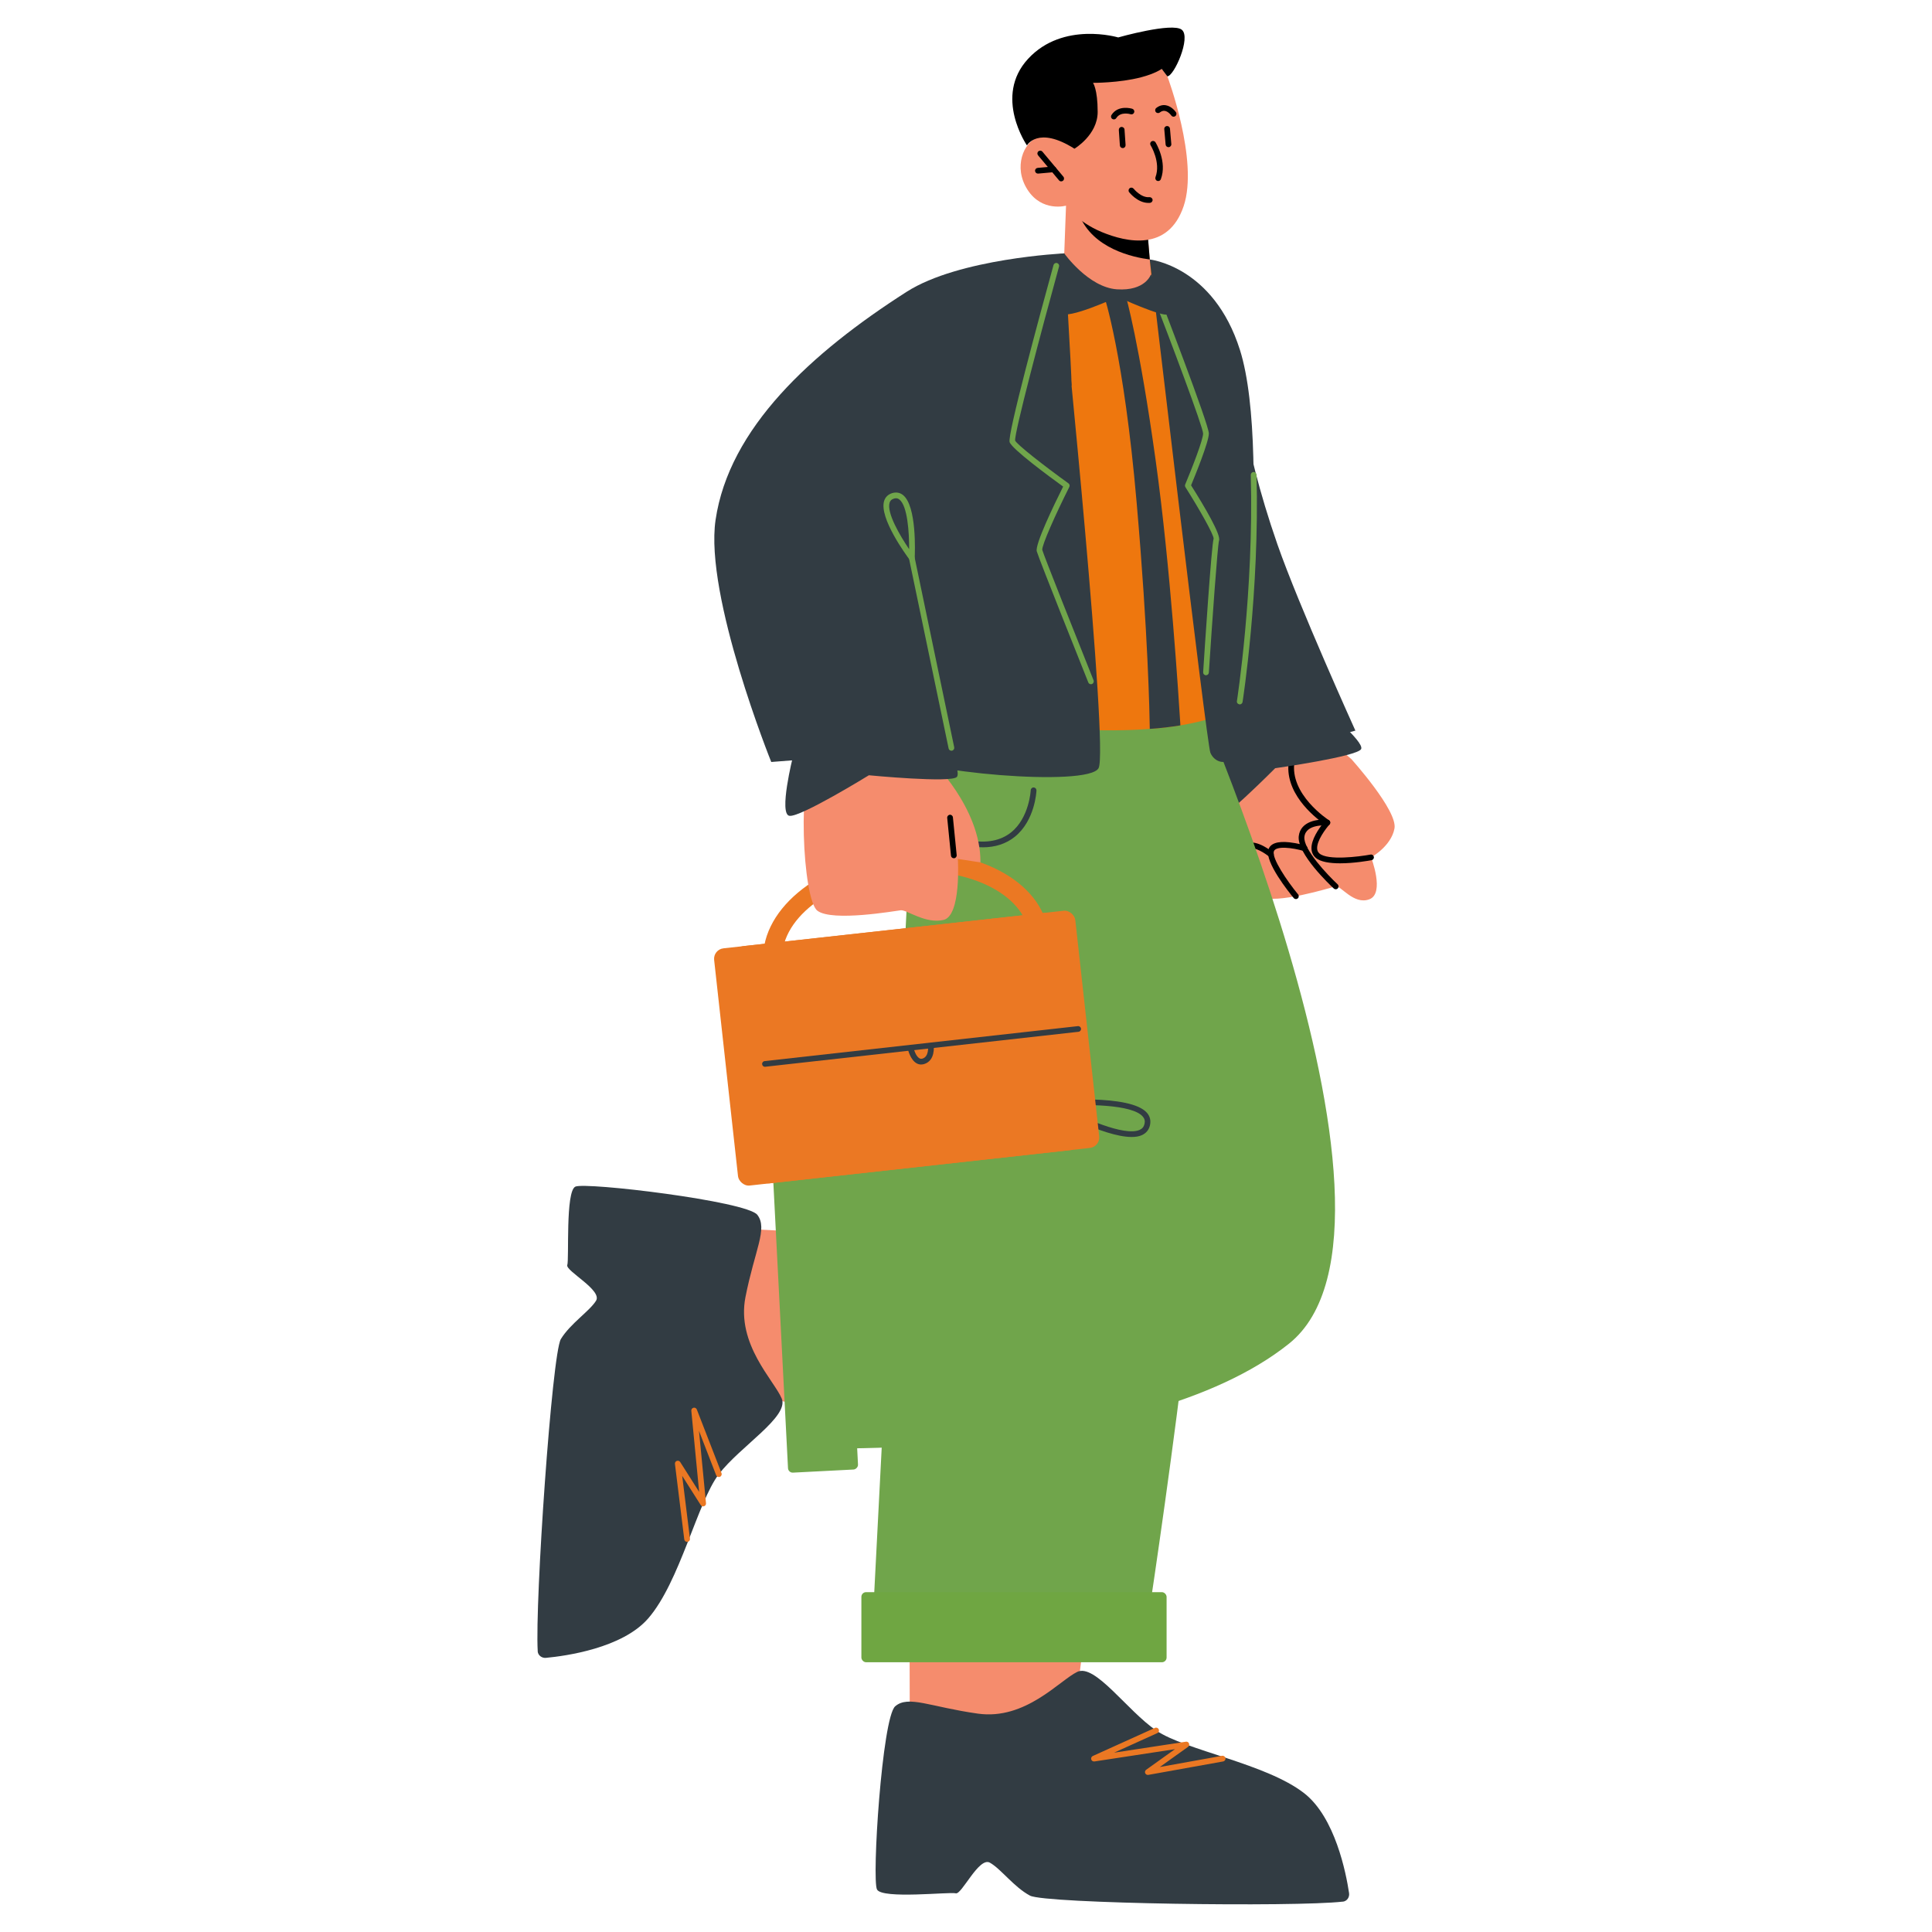 <?xml version="1.0" encoding="UTF-8"?>
<svg id="Layer_1" data-name="Layer 1" xmlns="http://www.w3.org/2000/svg" viewBox="0 0 400 400">
  <defs>
    <style>
      .cls-1 {
        fill: #f58c6d;
      }

      .cls-2 {
        fill: #eb7823;
      }

      .cls-3 {
        fill: #323c43;
      }

      .cls-4 {
        fill: #6fa642;
      }

      .cls-5 {
        fill: #70a54b;
      }

      .cls-6 {
        fill: #ee770e;
      }
    </style>
  </defs>
  <path class="cls-1" d="M279.73,157.1s9.69,10.74,8.98,14.44c-.7,3.7-4.84,5.97-4.84,5.97,0,0,2.89,7.46-.36,8.68-3.25,1.22-5.93-2.92-6.98-2.67-1.05.25-12.5,3.83-15.55,2.09-3.05-1.73-7.19-25.19-4.1-29.52,3.09-4.33,12.65-8.27,22.83,1.01Z"/>
  <path d="M277.46,178.74c-2.07,0-4.07-.27-5.07-1.16-.53-.47-.82-1.08-.86-1.82-.11-1.93,1.59-4.29,2.42-5.32-1.95-1.39-8.2-6.42-7.09-13,.05-.32.34-.54.68-.49.32.05.54.36.48.68-1.15,6.84,7.03,12.13,7.11,12.18.15.09.25.25.27.42.02.17-.03.35-.15.48-.74.82-2.64,3.32-2.55,4.98.02.42.17.74.46,1,1.69,1.5,8.22.68,10.59.24.34-.06.63.15.69.47.06.32-.15.63-.47.69-.55.1-3.6.65-6.52.65Z"/>
  <path d="M276.54,184.11c-.14,0-.29-.05-.4-.16-.78-.73-7.65-7.22-7.25-10.82.35-3.16,4.07-3.61,6-3.4.32.03.56.32.52.65-.03.32-.33.56-.65.53-.04,0-4.39-.42-4.7,2.36-.28,2.55,4.87,7.95,6.88,9.82.24.22.25.6.03.84-.12.13-.28.19-.43.19Z"/>
  <path d="M268.3,186.14c-.17,0-.34-.07-.46-.22-1.01-1.22-6-7.46-5.24-9.99.38-1.29,1.85-1.81,4.36-1.54,1.68.18,3.24.64,3.31.66.31.1.49.42.4.74-.09.31-.42.49-.74.4-2.28-.68-5.83-1.13-6.2.09-.42,1.41,2.68,6.05,5.03,8.9.21.25.17.63-.08.83-.11.09-.25.14-.38.14Z"/>
  <path d="M256.91,177.7s-.08,0-.12-.01c-.32-.07-.52-.38-.46-.7.27-1.28.88-2.1,1.81-2.42,2.15-.74,5.05,1.61,5.37,1.88.25.21.28.58.08.83-.21.25-.58.29-.84.08-.74-.62-2.93-2.12-4.23-1.67-.52.18-.86.69-1.04,1.55-.06.28-.31.47-.58.47Z"/>
  <polygon class="cls-1" points="175.06 255.51 142.51 253.8 151.1 288.14 175.33 292.55 175.06 255.51"/>
  <path class="cls-3" d="M111.32,341.86c.05.84.83,1.46,1.71,1.38,4.16-.39,15.81-2.01,21.16-8.15,6.57-7.54,10.2-24.09,14.64-29.88,4.44-5.79,14.57-11.88,13.02-15.65-1.56-3.76-9.43-11.22-7.51-21.02,1.93-9.79,4.66-14.18,2.46-17.02-2.2-2.84-35.6-6.83-37.68-5.84-2.08.99-1.26,15.05-1.67,16.24-.41,1.19,7.32,5.2,5.95,7.39-1.37,2.19-5.31,4.7-7.28,7.93-1.84,3.02-5.39,54.54-4.79,64.61Z"/>
  <path class="cls-2" d="M142.26,319.23c-.3,0-.55-.22-.59-.52l-1.93-15.62c-.03-.28.13-.54.39-.63.26-.09.55,0,.7.24l3.92,6.18-1.62-16.79c-.03-.29.16-.56.45-.63.3-.08.58.09.69.36l5.11,13.17c.12.3-.03.65-.34.77-.31.12-.65-.03-.77-.34l-3.55-9.16,1.45,14.97c.03.27-.14.53-.4.62-.25.09-.54,0-.69-.24l-3.84-6.05,1.61,13.01c.04.32-.19.62-.52.66-.02,0-.05,0-.07,0Z"/>
  <path class="cls-3" d="M247.82,159s-.11,12.34,2.2,12.08c2.31-.26,13.99-12.03,13.99-12.03,0,0,17.07-2.42,17.8-3.97.73-1.54-8.13-8.8-8.13-8.8l-25.85,12.71Z"/>
  <path class="cls-3" d="M246.83,160.37s-16.13-12.37-21.72-37.57c-7-31.56,5.98-55.21,5.98-55.21l24.96,8.59s.76,14.54,8.42,36.51c4.43,12.7,16.15,38.58,16.15,38.58l-33.79,9.09Z"/>
  <polygon class="cls-1" points="188.31 334.81 188.38 367.41 222.2 356.95 225.28 332.51 188.31 334.81"/>
  <path class="cls-5" d="M192.81,132.23s-3.88,34.39-5.02,54.28c-1.06,18.64-2.05,56.92-2.6,64.36-.55,7.44-4.75,89.77-4.75,89.77,0,0,15.76-.54,31.12-.25,15.36.29,25.36,0,25.36,0,0,0,13.65-87.88,12.73-115.23-.93-27.35-8.75-90.43-8.75-90.43l-48.08-2.5Z"/>
  <path class="cls-3" d="M194.6,166.58c-.89,0-1.82-.07-2.79-.23-.3-.05-.5-.33-.46-.63.05-.3.32-.5.63-.46,12.21,1.97,16.65-10.08,16.84-10.6.1-.29.4-.43.7-.34.28.1.43.42.34.7-.05.12-4.23,11.55-15.26,11.55Z"/>
  <path class="cls-3" d="M192.72,130.44c-.07,0-.15-.01-.22-.04-.24-.1-.37-.36-.32-.61.3-1.51,2.99-14.83,6.37-16.8.5-.29,1.02-.35,1.51-.19.5.17.85.53,1.02,1.04,1.13,3.44-6.98,15.05-7.91,16.37-.1.15-.28.23-.45.23ZM199.52,113.81c-.11,0-.25.03-.42.13-2.04,1.19-4.13,8.51-5.25,13.31,3.18-4.81,6.79-11.2,6.18-13.07-.06-.18-.16-.29-.32-.34-.05-.02-.11-.03-.19-.03Z"/>
  <path class="cls-5" d="M225.14,242.52s-23.07-35.87-30.79-57.69c-8.2-23.17-4.03-54.93-4.03-54.93l55.01,2.17-4.45,94.6-15.75,15.85Z"/>
  <path class="cls-5" d="M243.44,134.01s54.43,119.43,23.41,144.2c-31.02,24.77-102.58,21.55-102.58,21.55l-3.25-52.42,65.65-20.67,3.25-88.86,13.53-3.8Z"/>
  <path class="cls-6" d="M253.31,147.81c-2.65,1.07-5.66,1.82-8.9,2.37-2.04.33-4.17.59-6.35.73-19.63,1.52-43.34-3.27-43.34-3.27l-6.99-46.72,31.61-48.31s14.16-2.84,23.63,3.86c24.25,17.19,11.22,92.57,10.32,91.34Z"/>
  <path class="cls-3" d="M234.29,235.4c-5.91,0-16.76-6.1-17.28-6.39-.23-.13-.34-.39-.29-.64.05-.25.27-.44.52-.47.68-.06,16.77-1.46,20.22,2.49.63.72.85,1.61.63,2.57-.22.97-.8,1.67-1.7,2.07-.58.26-1.3.37-2.1.37ZM219.37,228.93c4.73,2.48,13.41,6.39,16.56,5.01.56-.25.89-.64,1.03-1.25.14-.6.02-1.08-.37-1.53-2.22-2.55-11.84-2.55-17.21-2.24Z"/>
  <path class="cls-3" d="M203.41,175.42c-.92,0-1.88-.09-2.89-.26-.32-.06-.54-.36-.48-.68.06-.32.34-.55.68-.48,3.57.62,6.46.06,8.62-1.67,3.76-3.02,4.06-8.67,4.06-8.72.01-.33.31-.62.62-.57.33.01.58.29.57.62-.01.25-.31,6.23-4.49,9.59-1.81,1.45-4.04,2.18-6.68,2.18Z"/>
  <path class="cls-1" d="M220.71,42.57l-.51,13.7s2.33,4.03,10.32,4.98c5.95.71,8.1-.57,8.1-.57l-.57-6.97-.57-6.8-14.36-3.72-2.41-.63Z"/>
  <path d="M223.12,43.2c.02.38.15.82.35,1.34,2.81,6.96,11.14,8.74,14.58,9.18l-.57-6.8-14.36-3.72Z"/>
  <path class="cls-1" d="M241.69,15.8s6.55,17.45,3.37,26.89c-3.19,9.44-11.84,7.47-16.96,5.35-5.13-2.13-7.38-5.46-7.38-5.46,0,0-4.97,1.4-7.99-3.31-3.02-4.71-.74-9.81,2.11-10.86s6.06,1.14,6.06,1.14l-2.34-5.09s12.25-24.61,23.14-8.65Z"/>
  <path d="M239.79,37.48c-.07,0-.14-.01-.21-.04-.31-.11-.46-.46-.35-.76,1.15-3.06-.98-6.57-1.01-6.6-.17-.28-.09-.64.19-.81.28-.17.64-.09.82.19.1.16,2.46,4.04,1.11,7.64-.09.24-.31.38-.55.38Z"/>
  <path d="M219.71,37.55c-.17,0-.34-.07-.45-.21l-4.34-5.18c-.21-.25-.18-.62.07-.83.25-.21.62-.18.83.07l4.34,5.18c.21.25.18.62-.07.83-.11.09-.25.14-.38.14Z"/>
  <path d="M214.89,35.94c-.3,0-.56-.23-.59-.54-.03-.33.21-.61.54-.64l3.23-.29c.35-.03.61.21.64.54.03.33-.21.61-.54.64l-3.23.29s-.04,0-.05,0Z"/>
  <path d="M232.45,30.66c-.31,0-.57-.24-.59-.55l-.22-3.2c-.02-.33.22-.61.55-.63.33-.01.61.22.63.55l.22,3.2c.02.33-.22.61-.55.63-.01,0-.03,0-.04,0Z"/>
  <path d="M241.92,30.47c-.31,0-.56-.23-.59-.54l-.28-3.2c-.03-.33.21-.61.54-.64.34-.01.61.21.64.54l.28,3.2c.03.32-.21.61-.54.64-.02,0-.03,0-.05,0Z"/>
  <path d="M230.62,24.72c-.11,0-.22-.03-.32-.09-.28-.17-.36-.54-.18-.82,1.37-2.17,4.19-1.33,4.31-1.29.31.1.49.43.39.74-.09.31-.41.49-.74.39-.08-.03-2.08-.61-2.96.79-.11.18-.31.28-.5.28Z"/>
  <path d="M242.98,24.16c-.19,0-.37-.09-.49-.26,0,0-.57-.82-1.32-.94-.35-.06-.69.05-1.05.33-.25.2-.63.15-.83-.11-.2-.26-.15-.63.11-.83.62-.48,1.27-.67,1.96-.56,1.26.2,2.08,1.4,2.11,1.45.18.27.11.64-.16.82-.1.07-.22.1-.33.1Z"/>
  <path d="M222.45,30.79s4.81-2.85,4.81-7.61c0-4.76-.97-6.03-.97-6.03,0,0,5.41.04,9.96-1.15,2.96-.77,4.27-1.74,4.27-1.74l1.16,1.54c1.37.02,4.97-8.05,3-9.64-1.96-1.59-13.17,1.59-13.17,1.59,0,0-11.4-3.41-18.64,4.41-7.24,7.82-.25,17.95-.25,17.95,0,0,2.25-4.12,9.82.67Z"/>
  <rect class="cls-4" x="178.34" y="329.64" width="63.19" height="14.51" rx=".97" ry=".97"/>
  <rect class="cls-5" x="137.24" y="265.79" width="63.19" height="14.51" rx=".97" ry=".97" transform="translate(432.85 90.4) rotate(87.06)"/>
  <path class="cls-3" d="M278.03,393.72c.84-.1,1.41-.91,1.28-1.78-.62-4.13-2.88-15.68-9.3-20.68-7.89-6.15-24.61-8.86-30.63-12.98-6.02-4.11-12.66-13.9-16.34-12.14-3.67,1.76-10.69,10.03-20.57,8.65-9.89-1.39-14.41-3.87-17.13-1.52-2.71,2.35-4.87,35.92-3.76,37.94,1.11,2.02,15.1.44,16.3.78,1.21.35,4.79-7.59,7.05-6.35,2.26,1.24,4.98,5.05,8.32,6.83,3.11,1.67,54.76,2.39,64.77,1.24Z"/>
  <path class="cls-2" d="M237.65,367.48c-.24,0-.45-.14-.55-.36-.11-.26-.02-.55.2-.71l5.96-4.26-16.67,2.54c-.3.04-.58-.13-.66-.42-.09-.28.05-.58.32-.71l12.87-5.82c.31-.14.65,0,.78.3.14.3,0,.65-.29.78l-8.95,4.05,14.87-2.27c.27-.05.54.11.64.36.1.25.02.55-.2.71l-5.84,4.17,12.9-2.32c.31-.06.63.16.69.48.06.32-.16.63-.48.69l-15.49,2.78s-.07,0-.1,0Z"/>
  <path class="cls-3" d="M220.33,64.37s9.22,90.66,7.12,94.66c-2.1,4-38.02.88-42.76-3.09-4.73-3.96-13.02-58.82-13.02-58.82l48.66-32.75Z"/>
  <rect class="cls-2" x="150.13" y="192.53" width="71.04" height="49.41" rx="2.18" ry="2.18" transform="translate(394 412.79) rotate(173.7)"/>
  <rect class="cls-2" x="154.29" y="192.07" width="71.04" height="49.41" rx="2.18" ry="2.18" transform="translate(402.25 411.41) rotate(173.7)"/>
  <path class="cls-2" d="M158.09,199.73c-1.2-10.89,11.04-21.21,27.3-23,16.25-1.79,30.45,5.61,31.66,16.49s-11.04,21.21-27.3,23c-16.25,1.79-30.45-5.61-31.66-16.49ZM162.01,199.3c.96,8.73,13.21,14.57,27.31,13.01,14.1-1.56,24.78-9.92,23.82-18.65-.96-8.73-13.21-14.57-27.31-13.01-14.1,1.56-24.78,9.92-23.82,18.65Z"/>
  <path class="cls-3" d="M158.38,220.87c-.3,0-.55-.22-.59-.53-.04-.33.2-.62.52-.65l64.85-7.24c.31-.04.62.2.65.52.04.32-.2.62-.52.65l-64.85,7.24s-.04,0-.06,0Z"/>
  <path class="cls-3" d="M190.73,220.4c-.34,0-.68-.09-.99-.27-1.26-.74-1.74-2.75-1.79-2.98-.07-.32.13-.63.45-.71.33-.08.64.13.71.45.11.48.54,1.81,1.23,2.21.2.12.41.14.65.07,1.39-.42,1.15-2.54,1.14-2.56-.04-.32.19-.62.52-.66.32-.05.62.19.66.51.02.13.37,3.13-1.98,3.84-.2.06-.4.09-.6.09Z"/>
  <path class="cls-1" d="M192.74,157.31s10.36,9.93,10.25,21.24l-4.68-.72s.75,11.75-2.96,12.63c-3.71.88-7.66-2.13-8.84-2-1.18.13-14.18,2.42-17.27.1-3.09-2.32-4.31-28.51-.33-32.8,3.98-4.29,14.01-10.01,23.82,1.55Z"/>
  <path class="cls-3" d="M164.17,156.65s-3.01,11.97-.71,12.26c2.31.3,16.43-8.4,16.43-8.4,0,0,17.16,1.66,18.23.33s-3.52-10.98-3.52-10.98l-30.44,6.78Z"/>
  <path d="M197.48,177.69c-.3,0-.56-.23-.59-.53l-.78-7.82c-.03-.33.21-.62.53-.65.31-.05.62.21.65.53l.78,7.82c.03.33-.21.62-.53.65-.02,0-.04,0-.06,0Z"/>
  <path class="cls-3" d="M220.34,52.46s-21.79,1.02-32.64,7.96c-19.79,12.66-36.75,28.22-39.55,47.23-2.32,15.75,11.53,50.11,11.53,50.11l37.3-2.91-5.1-37.72,29.98-37.35c0-2.95-1.51-27.32-1.51-27.32Z"/>
  <path class="cls-5" d="M188.78,116.1c-.18,0-.36-.09-.47-.24-.66-.88-6.38-8.67-5.25-12.18.25-.78.82-1.32,1.64-1.58.81-.25,1.59-.13,2.23.37,2.9,2.25,2.5,11.96,2.45,13.06-.01.25-.18.46-.42.54-.06.02-.12.03-.17.03ZM185.5,103.16c-.14,0-.29.02-.45.08-.45.14-.73.4-.86.81-.67,2.07,2.12,6.83,4.04,9.66.01-3.44-.33-8.98-2.03-10.3-.22-.17-.44-.25-.7-.25Z"/>
  <path class="cls-5" d="M196.98,155.43c-.28,0-.52-.19-.58-.47l-8.2-39.33c-.06-.32.14-.63.46-.7.31-.07.63.14.7.46l8.2,39.33c.06.32-.14.63-.46.7-.04,0-.08.01-.12.01Z"/>
  <path class="cls-3" d="M238.04,53.72s11.77,100.29,12.56,102.14c.79,1.85,2.85,2.44,4.09,1.35,1.24-1.08,8.93-62.91,2.03-84.75-5.48-17.36-18.68-18.74-18.68-18.74Z"/>
  <path class="cls-3" d="M244.4,150.18c-2.04.33-4.17.59-6.35.73-.05-3.05-.33-19.42-2.72-46.86-2.65-30.59-6.73-42.79-6.73-42.79h4.48s2.79,9.57,6.2,34.15c3.05,21.95,4.76,49.16,5.11,54.77Z"/>
  <path class="cls-5" d="M256.67,145.84c-.42-.06-.64-.36-.58-.68.03-.22,3.52-22.7,2.87-46.83,0-.33.25-.6.58-.61.34.02.6.25.61.58.65,24.24-2.85,46.82-2.89,47.04-.05.29-.3.5-.59.5Z"/>
  <path class="cls-5" d="M225.87,141.66c-.24,0-.46-.14-.55-.37-.42-1.05-10.28-25.7-10.67-27.15-.38-1.43,3.52-9.52,5.46-13.4-2.95-2.13-10.6-7.77-11.08-9.21-.49-1.46,6.19-26.12,9.09-36.66.09-.31.41-.5.73-.41.31.09.5.41.41.73-3.75,13.62-9.26,34.46-9.09,36.02.34.8,5.89,5.15,11.04,8.86.24.17.31.49.18.75-2.85,5.67-5.72,12.09-5.6,13.03.29,1.09,7.08,18.14,10.62,27,.12.3-.03.65-.33.77-.07.03-.15.04-.22.04Z"/>
  <path class="cls-5" d="M249.69,139.81c-.37-.02-.61-.3-.59-.63.28-4.41,1.73-26.46,2.17-27.66.03-.82-2.94-6.08-5.84-10.66-.1-.16-.12-.37-.05-.55,1.49-3.55,3.71-9.29,3.71-10.56-.04-1.38-6.55-18.68-10.91-29.96-.12-.31.03-.65.34-.77.3-.12.65.03.77.34,1.12,2.91,10.99,28.49,10.99,30.39,0,1.78-2.97,9.01-3.68,10.73,2.92,4.63,6.22,10.26,5.79,11.44-.31,1.02-1.43,16.9-2.11,27.33-.02.31-.28.55-.59.55Z"/>
  <path class="cls-3" d="M220.34,52.46s5,7.04,10.92,7.44c5.92.39,7.03-3.09,7.03-3.09,0,0,4.6,7.59,3.52,8.26s-10.42-3.6-10.42-3.6c0,0-10.65,4.9-11.69,3.32-1.04-1.58.63-12.33.63-12.33Z"/>
  <path d="M237.77,42.01c-2.24,0-3.91-2.12-3.99-2.21-.2-.26-.15-.63.1-.83.25-.2.62-.15.83.1.01.02,1.54,1.92,3.27,1.75.31-.02.61.21.65.53.03.33-.21.61-.53.65-.11.01-.22.01-.33.01Z"/>
</svg>